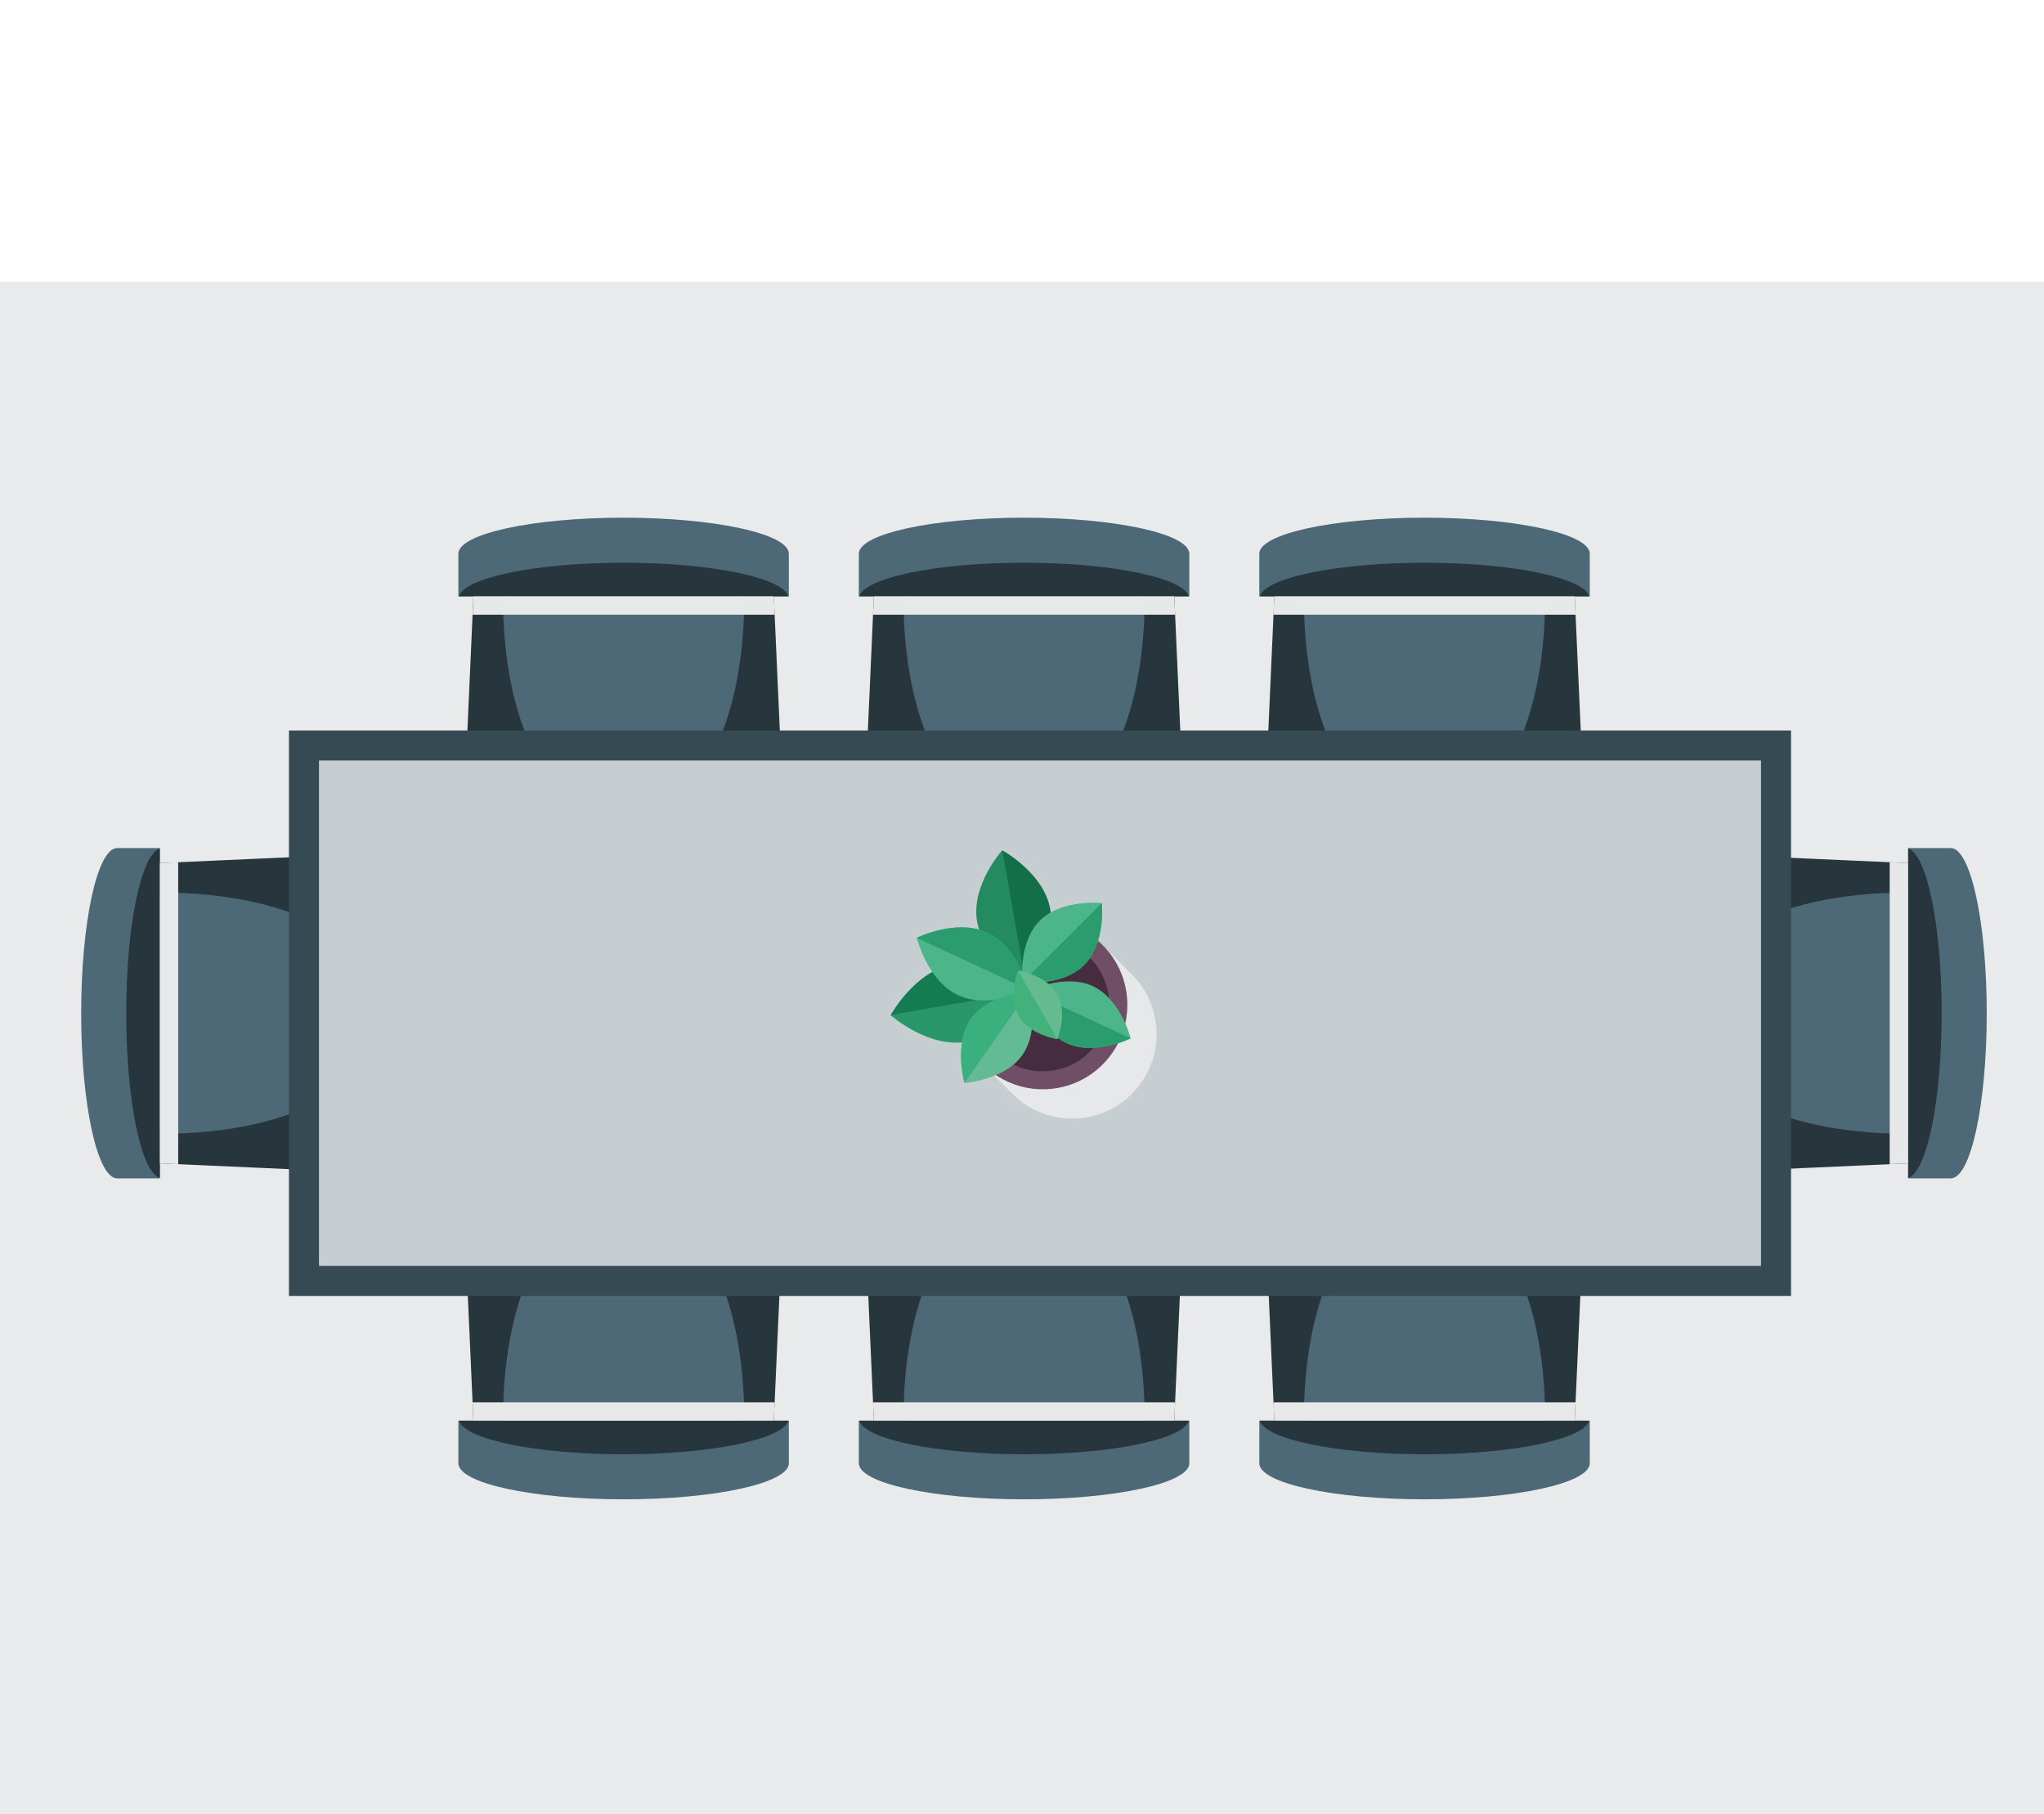 <?xml version="1.0" encoding="utf-8"?>
<!-- Generator: Adobe Illustrator 16.0.0, SVG Export Plug-In . SVG Version: 6.00 Build 0)  -->
<!DOCTYPE svg PUBLIC "-//W3C//DTD SVG 1.1//EN" "http://www.w3.org/Graphics/SVG/1.1/DTD/svg11.dtd">
<svg version="1.1" id="Layer_1" xmlns="http://www.w3.org/2000/svg" xmlns:xlink="http://www.w3.org/1999/xlink" x="0px" y="0px"
	 width="276px" height="245px" viewBox="0 0 276 245" enable-background="new 0 0 276 245" xml:space="preserve">
<path opacity="0.9" fill="#E7E8E9" enable-background="new    " d="M276,38.035H0v206.957h276V38.035z"/>
<path fill="#27353C" d="M158.562,117.033h-40.565c-0.211,0.001-0.419-0.04-0.613-0.122c-0.194-0.082-0.369-0.202-0.515-0.354
	s-0.259-0.332-0.333-0.529c-0.074-0.197-0.107-0.407-0.097-0.617l1.558-34.88h40.565l1.558,34.88c0.01,0.21-0.022,0.42-0.097,0.617
	c-0.074,0.197-0.188,0.377-0.334,0.529c-0.146,0.152-0.32,0.272-0.515,0.354C158.982,116.993,158.773,117.034,158.562,117.033z"/>
<path fill="#4D6977" d="M138.28,69.914c-12.324,0-22.311,2.182-22.311,4.867v5.751h44.622V74.78
	C160.591,72.096,150.604,69.914,138.28,69.914z"/>
<path fill="#27353C" d="M116.018,80.531h44.507c-0.811-2.531-10.457-4.534-22.253-4.534C126.475,75.997,116.829,78,116.018,80.531z"
	/>
<path fill="#4D6977" d="M138.279,110.674c8.999,0,16.292-11.259,16.292-30.143h-32.583
	C121.988,99.415,129.282,110.674,138.279,110.674z"/>
<g>
	<path fill="#E7E8E9" d="M158.676,83.014l-0.113-2.482h-40.566l-0.113,2.482H158.676z"/>
</g>
<path fill="#27353C" d="M104.488,117.033H63.923c-0.21,0.001-0.419-0.04-0.613-0.122c-0.194-0.082-0.369-0.202-0.515-0.354
	c-0.146-0.152-0.259-0.332-0.333-0.529c-0.074-0.197-0.107-0.407-0.097-0.617l1.558-34.88h40.565l1.558,34.88
	c0.011,0.21-0.021,0.421-0.095,0.618c-0.073,0.198-0.186,0.378-0.332,0.53s-0.322,0.273-0.516,0.354
	C104.908,116.995,104.699,117.036,104.488,117.033z"/>
<path fill="#4D6977" d="M84.206,69.914c-12.324,0-22.311,2.182-22.311,4.867v5.751h44.623V74.78
	C106.517,72.096,96.545,69.914,84.206,69.914z"/>
<path fill="#27353C" d="M61.961,80.531h44.5C105.65,78,96.012,75.997,84.207,75.997S62.756,78,61.961,80.531z"/>
<path fill="#4D6977" d="M84.205,110.674c8.998,0,16.299-11.259,16.299-30.143h-32.59C67.914,99.415,75.208,110.674,84.205,110.674z"
	/>
<g>
	<path fill="#E7E8E9" d="M104.603,83.014l-0.114-2.482H63.924l-0.105,2.482H104.603z"/>
</g>
<path fill="#27353C" d="M212.637,117.033h-40.564c-0.211,0.003-0.42-0.038-0.615-0.12c-0.193-0.081-0.37-0.202-0.516-0.354
	c-0.146-0.152-0.26-0.332-0.334-0.53c-0.072-0.197-0.104-0.408-0.094-0.618l1.559-34.88h40.564l1.559,34.88
	c0.01,0.21-0.023,0.42-0.098,0.617c-0.074,0.197-0.187,0.377-0.332,0.529c-0.146,0.152-0.322,0.272-0.516,0.354
	S212.848,117.034,212.637,117.033z"/>
<path fill="#4D6977" d="M192.354,69.914c-12.324,0-22.311,2.182-22.311,4.867v5.751h44.622V74.78
	C214.665,72.096,204.678,69.914,192.354,69.914z"/>
<path fill="#27353C" d="M170.1,80.531h44.5c-0.811-2.531-10.449-4.534-22.246-4.534S170.895,78,170.1,80.531z"/>
<path fill="#4D6977" d="M192.354,110.674c8.998,0,16.291-11.259,16.291-30.143h-32.59
	C176.055,99.415,183.355,110.674,192.354,110.674z"/>
<g>
	<path fill="#E7E8E9" d="M212.75,83.014l-0.113-2.482H172.07l-0.113,2.482H212.75z"/>
</g>
<path fill="#27353C" d="M221.146,157.111v-40.556c-0.002-0.211,0.039-0.42,0.119-0.615c0.082-0.194,0.202-0.37,0.354-0.515
	c0.153-0.146,0.333-0.26,0.53-0.333c0.197-0.074,0.408-0.106,0.619-0.095l34.887,1.558v40.556l-34.887,1.559
	c-0.211,0.01-0.42-0.023-0.617-0.097c-0.197-0.074-0.377-0.188-0.529-0.333c-0.152-0.146-0.271-0.321-0.354-0.516
	C221.188,157.531,221.145,157.323,221.146,157.111z"/>
<path fill="#4D6977" d="M268.268,136.833c0-12.321-2.182-22.306-4.867-22.306h-5.744v44.614h5.744
	C266.109,159.141,268.268,149.155,268.268,136.833z"/>
<path fill="#27353C" d="M257.656,114.583v44.5c2.531-0.812,4.527-10.456,4.527-22.25S260.188,115.378,257.656,114.583z"/>
<path fill="#4D6977" d="M227.5,136.833c0,8.996,11.262,16.288,30.156,16.288v-32.584C238.762,120.537,227.5,127.837,227.5,136.833z"
	/>
<g>
	<path fill="#E7E8E9" d="M255.166,157.217l2.491-0.105v-40.557l-2.491-0.113V157.217z"/>
</g>
<path fill="#27353C" d="M58.089,116.555v40.556c0.001,0.212-0.04,0.42-0.122,0.613c-0.082,0.194-0.202,0.369-0.354,0.516
	c-0.152,0.145-0.332,0.259-0.529,0.333c-0.197,0.073-0.407,0.106-0.618,0.097l-34.886-1.559v-40.556l34.886-1.558
	c0.21-0.011,0.421,0.021,0.619,0.095c0.198,0.073,0.378,0.187,0.53,0.333c0.152,0.145,0.272,0.321,0.354,0.515
	C58.051,116.135,58.092,116.344,58.089,116.555z"/>
<path fill="#4D6977" d="M10.961,136.833c0,12.322,2.183,22.308,4.868,22.308h5.752v-44.614h-5.752
	C13.144,114.527,10.961,124.512,10.961,136.833z"/>
<path fill="#27353C" d="M21.58,159.083v-44.5c-2.531,0.812-4.535,10.448-4.535,22.25C17.045,148.636,19.049,158.28,21.58,159.083z"
	/>
<path fill="#4D6977" d="M51.729,136.833c0-8.996-11.261-16.296-30.148-16.296v32.584C40.467,153.121,51.729,145.829,51.729,136.833z
	"/>
<g>
	<path fill="#E7E8E9" d="M24.062,116.441l-2.482,0.113v40.557l2.482,0.105V116.441z"/>
</g>
<path fill="#27353C" d="M117.997,155.359h40.565c0.211,0,0.42,0.041,0.612,0.123c0.194,0.082,0.369,0.201,0.515,0.354
	c0.146,0.152,0.26,0.332,0.334,0.529s0.106,0.406,0.097,0.617l-1.558,34.879h-40.565l-1.558-34.879
	c-0.01-0.211,0.023-0.42,0.097-0.617c0.074-0.197,0.187-0.377,0.333-0.529s0.321-0.271,0.515-0.354
	C117.578,155.4,117.786,155.359,117.997,155.359z"/>
<path fill="#4D6977" d="M138.28,202.48c12.324,0,22.311-2.183,22.311-4.867v-5.752h-44.622v5.752
	C115.969,200.298,125.956,202.48,138.28,202.48z"/>
<path fill="#27353C" d="M160.534,191.861h-44.516c0.811,2.531,10.449,4.535,22.254,4.535
	C150.076,196.396,159.738,194.393,160.534,191.861z"/>
<path fill="#4D6977" d="M138.279,161.719c-8.997,0-16.291,11.26-16.291,30.143h32.583
	C154.57,172.979,147.277,161.719,138.279,161.719z"/>
<g>
	<path fill="#E7E8E9" d="M117.883,189.38l0.113,2.481h40.566l0.113-2.481H117.883z"/>
</g>
<path fill="#27353C" d="M172.072,155.359h40.564c0.211,0,0.42,0.041,0.613,0.123s0.369,0.203,0.516,0.354
	c0.146,0.152,0.258,0.332,0.332,0.529s0.107,0.406,0.098,0.617l-1.559,34.879h-40.564l-1.559-34.879
	c-0.011-0.211,0.021-0.422,0.094-0.618c0.074-0.198,0.188-0.378,0.334-0.53c0.146-0.152,0.322-0.273,0.516-0.354
	C171.652,155.398,171.861,155.357,172.072,155.359z"/>
<path fill="#4D6977" d="M192.354,202.48c12.324,0,22.312-2.183,22.312-4.867v-5.752h-44.622v5.752
	C170.043,200.298,180.029,202.48,192.354,202.48z"/>
<path fill="#27353C" d="M214.6,191.861h-44.5c0.812,2.531,10.449,4.535,22.254,4.535S213.805,194.393,214.6,191.861z"/>
<path fill="#4D6977" d="M192.354,161.719c-8.998,0-16.299,11.26-16.299,30.143h32.59
	C208.645,172.979,201.352,161.719,192.354,161.719z"/>
<g>
	<path fill="#E7E8E9" d="M171.957,189.38l0.113,2.481h40.566l0.105-2.481H171.957z"/>
</g>
<path fill="#27353C" d="M63.923,155.359h40.565c0.211-0.002,0.42,0.039,0.615,0.121c0.194,0.08,0.37,0.201,0.516,0.354
	s0.259,0.332,0.332,0.53c0.074,0.196,0.106,0.407,0.095,0.618l-1.558,34.879H63.923l-1.558-34.879
	c-0.01-0.211,0.023-0.42,0.097-0.617c0.074-0.197,0.188-0.377,0.333-0.529c0.146-0.15,0.321-0.271,0.515-0.354
	C63.504,155.4,63.712,155.359,63.923,155.359z"/>
<path fill="#4D6977" d="M84.206,202.48c12.324,0,22.312-2.183,22.312-4.867v-5.752H61.895v5.752
	C61.895,200.298,71.882,202.48,84.206,202.48z"/>
<path fill="#27353C" d="M106.461,191.861h-44.5c0.811,2.531,10.45,4.535,22.246,4.535S105.666,194.393,106.461,191.861z"/>
<path fill="#4D6977" d="M84.205,161.719c-8.997,0-16.291,11.26-16.291,30.143h32.59C100.504,172.979,93.203,161.719,84.205,161.719z
	"/>
<g>
	<path fill="#E7E8E9" d="M63.818,189.38l0.105,2.481h40.565l0.114-2.481H63.818z"/>
</g>
<path fill="#364A53" d="M241.843,98.652H39.016v76.361h202.827V98.652z"/>
<path fill="#C6CED2" d="M237.787,102.708H43.072v68.25h194.715V102.708z"/>
<g>
	<path fill="#E7E8E9" d="M136.705,147.727c1.06,1.06,2.316,1.899,3.702,2.472c1.384,0.573,2.866,0.868,4.364,0.868
		c1.498-0.002,2.982-0.297,4.367-0.871c1.383-0.572,2.641-1.413,3.699-2.473c1.059-1.059,1.898-2.316,2.473-3.701
		c0.572-1.383,0.867-2.866,0.867-4.364s-0.297-2.981-0.869-4.364c-0.574-1.384-1.414-2.641-2.475-3.7l-3.861-3.86
		c-1.06-1.06-2.318-1.899-3.701-2.472c-1.385-0.573-2.869-0.868-4.367-0.866c-1.497,0-2.981,0.295-4.364,0.869
		c-1.384,0.572-2.642,1.413-3.701,2.473s-1.899,2.316-2.472,3.701c-0.573,1.383-0.867,2.867-0.867,4.364
		c0.001,3.025,1.203,5.927,3.343,8.064L136.705,147.727z"/>
</g>
<path fill="#6F4E66" d="M152.227,135.698c0,2.257-0.67,4.463-1.924,6.34s-3.037,3.34-5.123,4.204
	c-2.086,0.863-4.381,1.09-6.595,0.648c-2.215-0.439-4.249-1.526-5.845-3.123c-1.597-1.596-2.684-3.629-3.124-5.844
	c-0.441-2.214-0.215-4.509,0.649-6.594c0.864-2.085,2.328-3.868,4.205-5.122c1.877-1.254,4.084-1.923,6.342-1.923
	c3.026,0,5.931,1.201,8.07,3.342C151.023,129.768,152.227,132.671,152.227,135.698z"/>
<path fill="#452C3F" d="M140.812,144.677c-1.777,0.003-3.515-0.524-4.993-1.509c-1.478-0.986-2.631-2.388-3.312-4.027
	c-0.681-1.642-0.86-3.447-0.514-5.189c0.345-1.742,1.2-3.344,2.456-4.6c1.256-1.257,2.856-2.112,4.598-2.461
	c1.743-0.347,3.55-0.168,5.19,0.51c1.642,0.68,3.045,1.83,4.033,3.308c0.986,1.478,1.514,3.213,1.514,4.99
	c-0.002,2.379-0.948,4.661-2.631,6.344C145.473,143.725,143.191,144.673,140.812,144.677z"/>
<path fill="#248B61" d="M141.793,122.752c0.811,4.867-3.359,9.637-3.359,9.637s-5.598-3.066-6.491-7.908
	c-0.892-4.843,3.367-9.638,3.367-9.638S140.941,117.909,141.793,122.752z"/>
<path fill="#136F4A" d="M135.344,114.843l3.091,17.546c0,0,4.211-4.794,3.359-9.637S135.344,114.843,135.344,114.843z"/>
<path fill="#29976A" d="M128.691,130.255c5.151-0.909,10.247,3.569,10.247,3.569s-3.246,5.953-8.414,6.861
	c-5.168,0.909-10.247-3.568-10.247-3.568S123.539,131.163,128.691,130.255z"/>
<path fill="#157B52" d="M120.277,137.085l18.661-3.294c0,0-5.096-4.477-10.247-3.568
	C123.539,131.131,120.277,137.085,120.277,137.085z"/>
<path fill="#4CB589" d="M133.324,125.948c4.17,1.946,5.58,7.745,5.58,7.745s-5.354,2.646-9.523,0.707
	c-4.17-1.939-5.582-7.748-5.582-7.748S129.153,124.001,133.324,125.948z"/>
<path fill="#2B9C6E" d="M123.799,126.652l15.105,7.041c0,0-1.41-5.799-5.58-7.745C129.153,124.001,123.799,126.652,123.799,126.652z
	"/>
<path fill="#62BB94" d="M131.115,137.604c2.434-3.431,7.82-3.779,7.82-3.779s1.526,5.207-0.875,8.639
	c-2.401,3.432-7.821,3.779-7.821,3.779S128.714,141.027,131.115,137.604z"/>
<path fill="#39B07E" d="M130.239,146.243l8.697-12.403c0,0-5.418,0.35-7.82,3.78C128.714,141.051,130.239,146.243,130.239,146.243z"
	/>
<path fill="#4CB589" d="M144.016,140.865c-3.797-1.77-5.078-7.041-5.078-7.041s4.867-2.434,8.656-0.633s5.079,7.041,5.079,7.041
	S147.805,142.633,144.016,140.865z"/>
<path fill="#2B9C6E" d="M152.673,140.232l-13.735-6.393c0,0,1.281,5.273,5.078,7.041S152.673,140.232,152.673,140.232z"/>
<path fill="#4CB589" d="M146.408,130.311c-2.961,2.961-8.356,2.361-8.356,2.361s-0.6-5.395,2.361-8.347s8.356-2.368,8.356-2.368
	S149.361,127.352,146.408,130.311z"/>
<path fill="#2B9C6E" d="M148.77,121.957l-10.716,10.715c0,0,5.394,0.602,8.356-2.359S148.77,121.957,148.77,121.957z"/>
<path fill="#64BB8F" d="M137.559,137.189c-1.469-2.555-0.073-6.115-0.073-6.115s3.79,0.584,5.257,3.139
	c1.469,2.557,0.049,6.116,0.049,6.116S139.027,139.745,137.559,137.189z"/>
<path fill="#43B17C" d="M142.79,140.329l-5.322-9.255c0,0-1.395,3.561,0.073,6.115C139.01,139.745,142.79,140.329,142.79,140.329z"
	/>
<rect x="-137.804" y="53.807" fill="#364A53" width="47.242" height="47.243"/>
<rect x="-73.151" y="53.808" fill="#27353C" width="47.243" height="47.243"/>
<rect x="-137.804" y="-11.882" fill="#C6CED2" width="47.242" height="47.242"/>
<rect x="-73.151" y="-11.881" fill="#80929C" width="47.243" height="47.243"/>
<rect x="-137.839" y="133.102" fill="#4D6977" width="111.898" height="111.898"/>
</svg>
